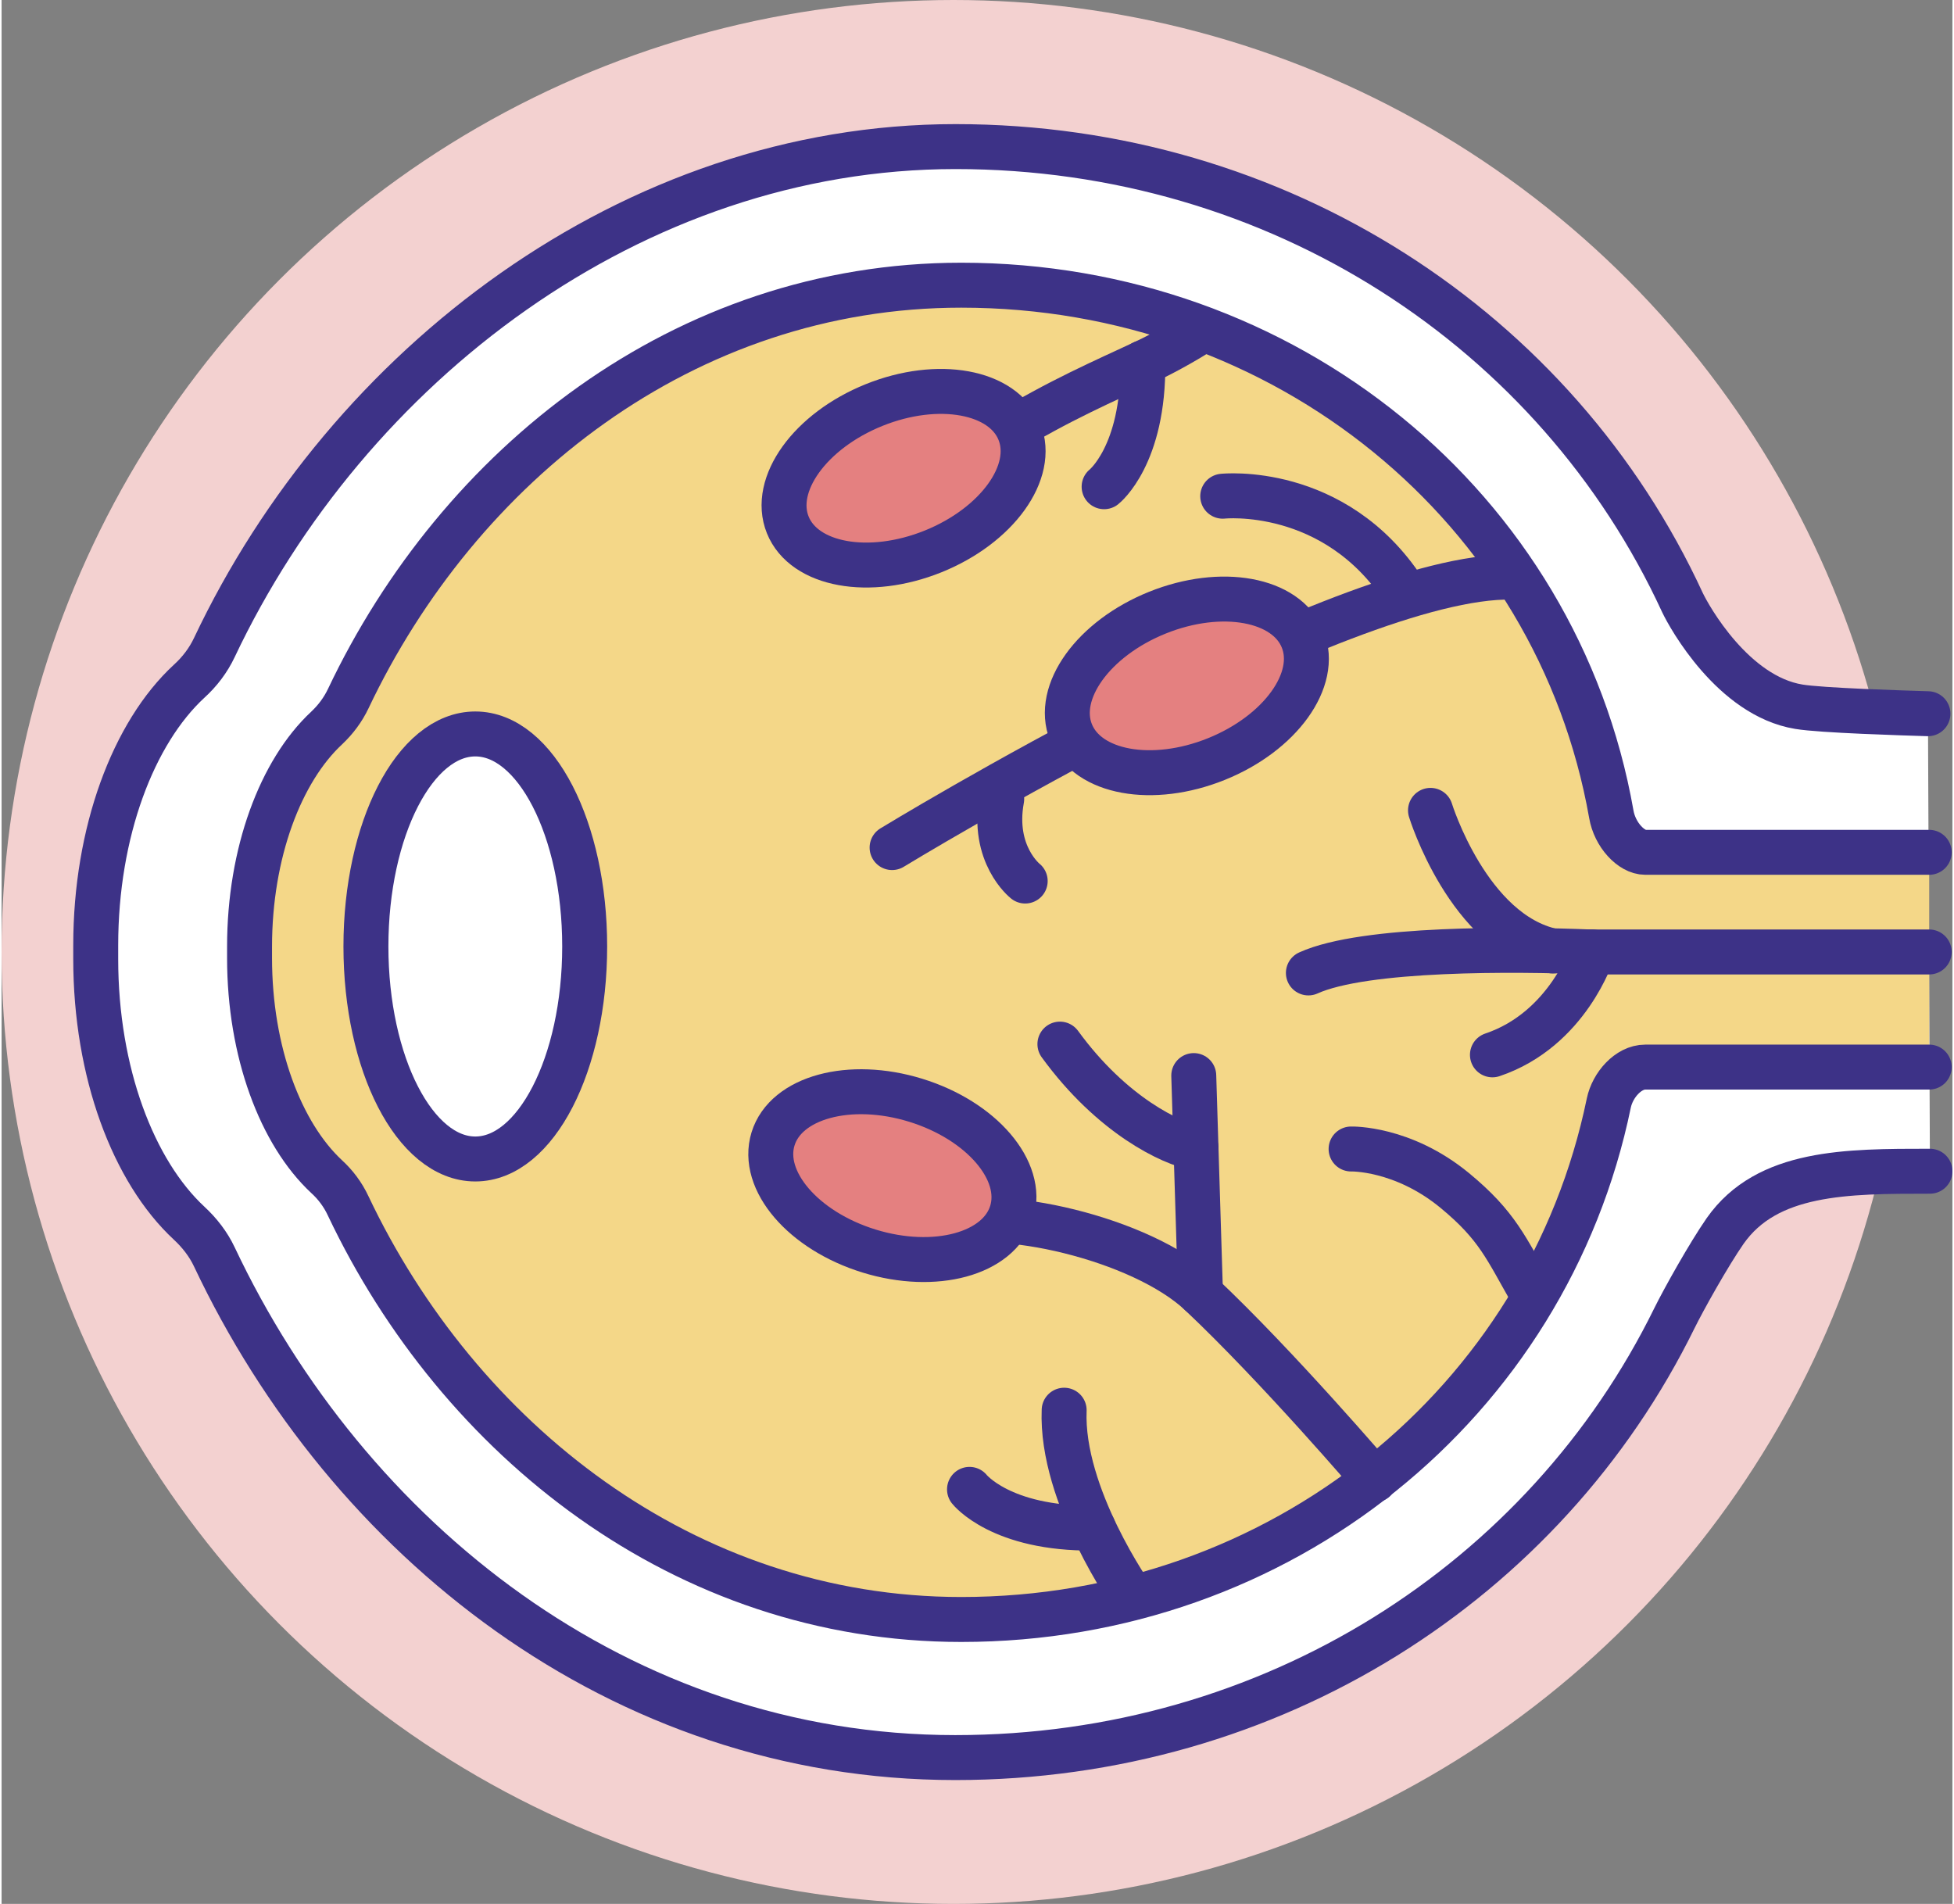 <?xml version="1.0" encoding="UTF-8"?><svg xmlns="http://www.w3.org/2000/svg" id="_2_CAROUSEL" data-name="2 CAROUSEL" viewBox="0 0 78.12 76.24" aria-hidden="true" width="78px" height="76px">
  <rect x="0" y="0" width="78.12" height="76.24" fill="#808080" stroke="none"/>
  <defs><linearGradient class="cerosgradient" data-cerosgradient="true" id="CerosGradient_ide542c3eb1" gradientUnits="userSpaceOnUse" x1="50%" y1="100%" x2="50%" y2="0%"><stop offset="0%" stop-color="#d1d1d1"/><stop offset="100%" stop-color="#d1d1d1"/></linearGradient><linearGradient/>
    <style>
      .cls-1-67054a0f7d529{
        fill: #e48080;
      }

      .cls-1-67054a0f7d529, .cls-2-67054a0f7d529{
        stroke-linejoin: round;
      }

      .cls-1-67054a0f7d529, .cls-2-67054a0f7d529, .cls-3-67054a0f7d529, .cls-4-67054a0f7d529{
        stroke: #3d3287;
        stroke-linecap: round;
        stroke-width: 1.8px;
      }

      .cls-2-67054a0f7d529{
        fill: #f4d788;
      }

      .cls-3-67054a0f7d529{
        fill: #fff;
      }

      .cls-3-67054a0f7d529, .cls-4-67054a0f7d529{
        stroke-miterlimit: 10;
      }

      .cls-4-67054a0f7d529{
        fill: none;
      }

      .cls-5-67054a0f7d529{
        fill: #f3d1d0;
        stroke-width: 0px;
      }
    </style>
  </defs>
  <circle class="cls-5-67054a0f7d529" cx="38.12" cy="38.12" r="38.12"/>
  <g>
    <g>
      <path class="cls-3-67054a0f7d529" d="M77.14,28.58c-.98-.03-4.28-.13-5.17-.28-2.63-.43-4.39-3.6-4.66-4.17-5.03-10.91-16.17-18.26-29.11-18.26S13.86,14.64,8.52,25.93c-.24.51-.59.97-1.01,1.35-2.23,2.06-3.74,6.03-3.74,10.58v.54c0,4.55,1.51,8.51,3.74,10.58.42.39.77.84,1.01,1.35,5.33,11.28,16.23,20.05,29.67,20.05,12.68,0,23.62-7.05,28.8-17.6.37-.75,1.37-2.54,2.03-3.49,1.68-2.39,4.85-2.39,8.2-2.39"/>
      <path class="cls-2-67054a0f7d529" d="M77.19,34.13h-11.37c-.56,0-1.22-.7-1.36-1.53-2.17-12.29-13.06-21.18-26.03-21.18-11.12,0-20.13,7.24-24.55,16.56-.21.44-.5.83-.86,1.17-1.84,1.71-3.09,4.99-3.09,8.76v.45c0,3.77,1.25,7.05,3.09,8.76.36.33.65.72.86,1.17,4.42,9.32,13.44,16.56,24.55,16.56,12.79,0,23.45-8.67,25.93-20.68.15-.72.78-1.44,1.46-1.44h11.37"/>
      <ellipse class="cls-3-67054a0f7d529" cx="18.97" cy="37.9" rx="4.38" ry="8.51"/>
    </g>
    <path class="cls-4-67054a0f7d529" d="M54.98,59.26s-3.85-4.51-6.97-7.45c-2.38-2.24-8.19-3.53-10.34-2.71"/>
    <line class="cls-4-67054a0f7d529" x1="47.74" y1="43.07" x2="48.01" y2="51.81"/>
    <path class="cls-4-67054a0f7d529" d="M60.49,23.11c-6.83-.15-24.83,10.83-24.83,10.83"/>
    <path class="cls-4-67054a0f7d529" d="M40.99,35.28s-1.35-1.06-.94-3.29"/>
    <path class="cls-4-67054a0f7d529" d="M56.15,23.64c-2.78-4.25-7.25-3.77-7.25-3.77"/>
    <path class="cls-4-67054a0f7d529" d="M47.83,45.97c-.98-.18-3.36-1.29-5.45-4.16"/>
    <path class="cls-4-67054a0f7d529" d="M54.04,46.01s2.06-.06,4.15,1.66c1.72,1.42,2.05,2.3,3.11,4.15"/>
    <g>
      <path class="cls-4-67054a0f7d529" d="M45.3,63.97s-2.89-4.07-2.75-7.5"/>
      <path class="cls-4-67054a0f7d529" d="M38.76,59.64s1.25,1.59,4.96,1.55"/>
    </g>
    <g>
      <path class="cls-4-67054a0f7d529" d="M40.17,17.37c2.1-1.3,4.13-2.18,5.52-2.83,1.09-.51,1.98-1.05,2.44-1.35"/>
      <path class="cls-4-67054a0f7d529" d="M44.15,19.49s1.59-1.25,1.55-4.96"/>
    </g>
    <line class="cls-4-67054a0f7d529" x1="77.19" y1="38.12" x2="63.63" y2="38.12"/>
    <path class="cls-4-67054a0f7d529" d="M62.11,38.08c-3.38-.73-4.89-5.63-4.89-5.63"/>
    <path class="cls-4-67054a0f7d529" d="M63.63,38.12c-2.98-.12-9.05-.18-11.3.84"/>
    <path class="cls-4-67054a0f7d529" d="M63.71,38.12s-.98,3.1-4.01,4.12"/>
    <ellipse class="cls-1-67054a0f7d529" cx="47.47" cy="27.46" rx="5" ry="3.16" transform="translate(-6.83 19.74) rotate(-21.95)"/>
    <ellipse class="cls-1-67054a0f7d529" cx="36.12" cy="19.15" rx="5" ry="3.16" transform="translate(-4.54 14.89) rotate(-21.95)"/>
    <ellipse class="cls-1-67054a0f7d529" cx="35.67" cy="47.07" rx="3.16" ry="5" transform="translate(-19.81 67.32) rotate(-72.89)"/>
  </g>
</svg>